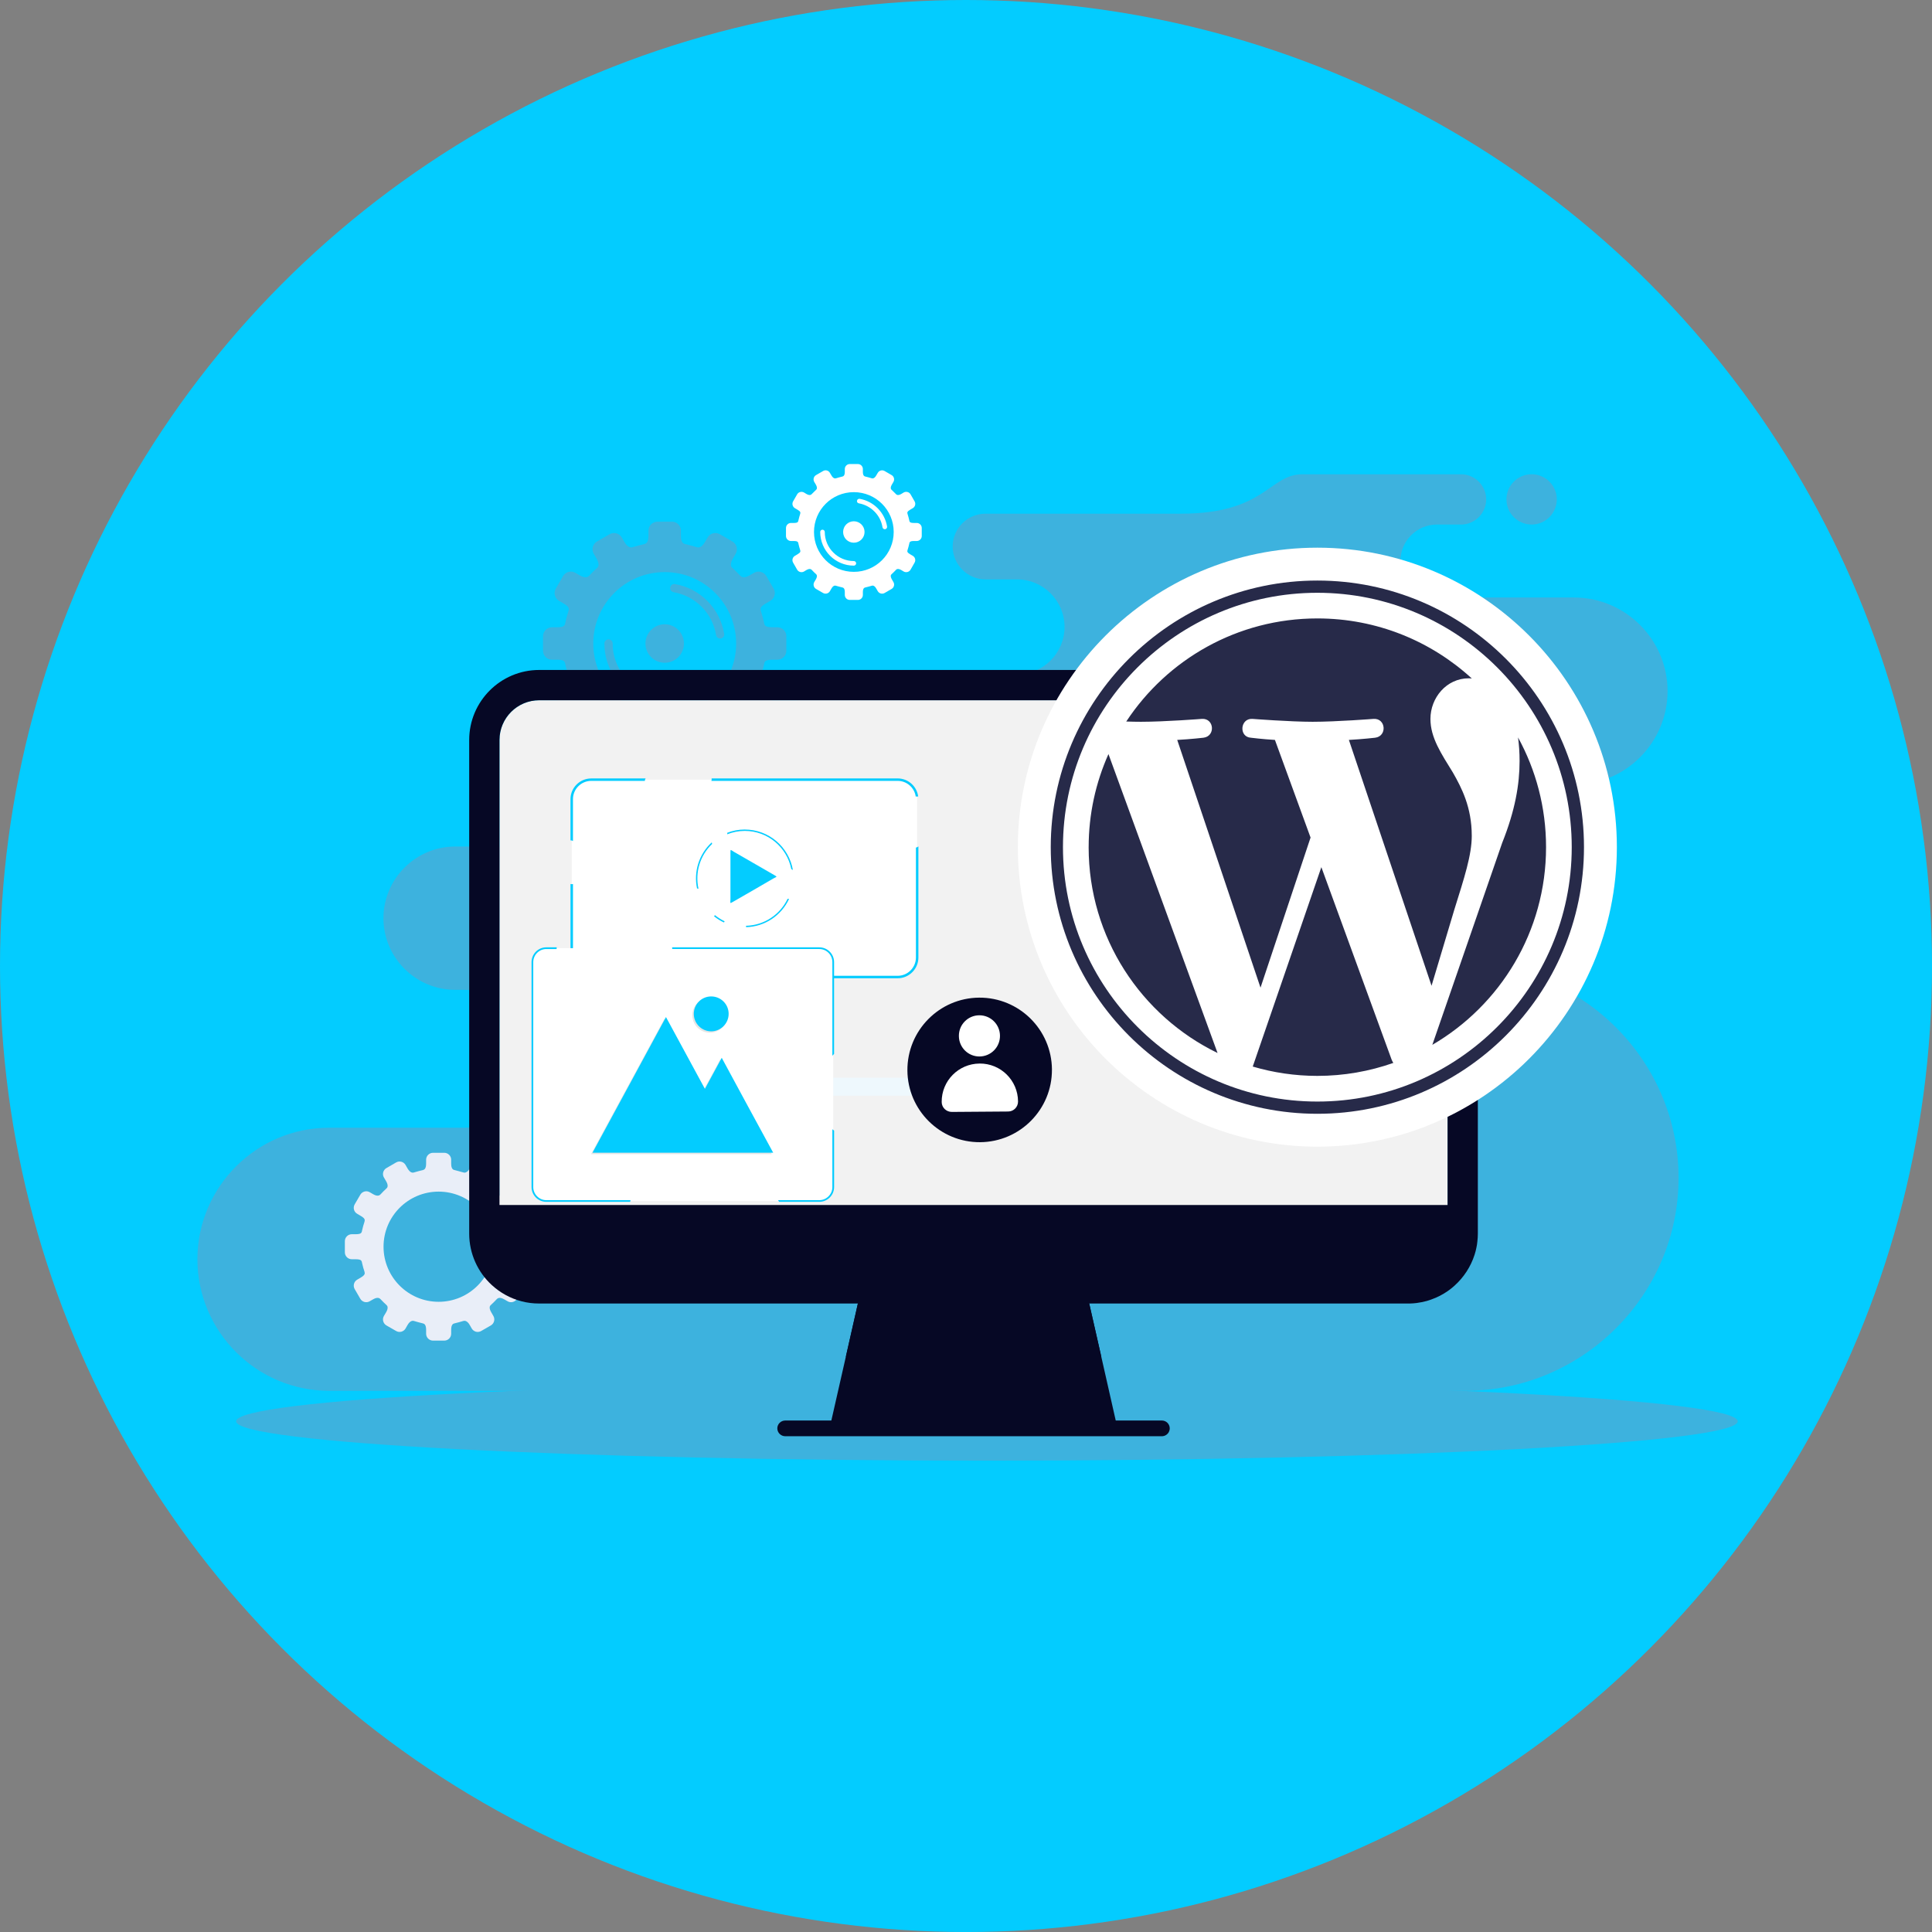 <?xml version="1.0" encoding="UTF-8"?><svg id="Layer_2" xmlns="http://www.w3.org/2000/svg" viewBox="0 0 1077.27 1077.27"><rect x="0" y="0" width="1077.27" height="1077.27" fill="#808080" stroke="none"/><defs><style>.cls-1,.cls-2,.cls-3,.cls-4,.cls-5,.cls-6,.cls-7{fill-rule:evenodd;}.cls-1,.cls-2,.cls-3,.cls-4,.cls-5,.cls-6,.cls-7,.cls-8,.cls-9,.cls-10,.cls-11{stroke-width:0px;}.cls-1,.cls-11{fill:#03ccff;}.cls-2{fill:#060825;}.cls-3{fill:#3db2de;}.cls-4{fill:#e9eef8;}.cls-5,.cls-9{fill:#fff;}.cls-6{fill:#e4e5e5;}.cls-7{fill:#f2f2f2;}.cls-8{fill:#272a49;}.cls-10{fill:#eef8fd;}</style></defs><g id="Layer_1-2"><circle class="cls-11" cx="538.64" cy="538.64" r="538.64"/><path class="cls-3" d="M854.03,292.47c-7.76,0-14.04-6.27-14.04-14.03s6.28-14,14.04-14,14.03,6.28,14.03,14-6.28,14.03-14.03,14.03h0ZM258.37,628.82h-74.95c-40.34,0-73.34,33-73.34,73.33h0c0,40.35,33,73.34,73.34,73.34h633.76c65.31,0,118.78-53.44,118.78-118.74h0c0-65.31-53.47-118.75-118.78-118.75h0c-27.62,0-50.21-22.62-50.21-50.21h0c0-27.62,22.59-50.21,50.21-50.21h60.44c28.7,0,52.2-23.49,52.2-52.23h0c0-28.7-23.5-52.19-52.2-52.19h-76.42c-11.18,0-20.34-9.16-20.34-20.34h0c0-11.18,9.16-20.34,20.34-20.34h13.45c7.72,0,14.03-6.31,14.03-14.03h0c0-7.68-6.31-14-14.03-14h-88.37c-18.63,0-20.71,21.98-67.74,21.98h-109.04c-10.08,0-18.29,8.23-18.29,18.29h0c0,10.08,8.21,18.34,18.29,18.34h17.58c14.6,0,26.51,11.91,26.51,26.51h0c0,14.58-11.92,26.53-26.51,26.53h-52.9c-71.45,0-81.52,18.66-94.04,55.78-12.52,37.16-77.5,40.14-77.5,40.14h-88.85c-21.98,0-39.98,18-39.98,39.98h0c0,21.98,18,39.93,39.98,39.93h4.57c21.15,0,38.46,17.33,38.46,38.47h0c0,21.15-17.31,38.43-38.46,38.43h0Z"/><path class="cls-3" d="M339.89,297.88l-7.04,4.06c-2.36,1.38-3.16,4.43-1.78,6.81l1.54,2.65c1.81,3.16,1.04,4.57.47,5.11-1.59,1.38-3.02,2.89-4.46,4.4-.44.46-1.79,1.98-5.38-.11l-2.45-1.41c-2.35-1.38-5.4-.57-6.81,1.78l-4.07,7.05c-1.38,2.35-.57,5.4,1.78,6.78l2.45,1.41c3.32,1.95,3.25,2.96,2.81,4.37-.56,1.95-1.21,3.88-1.61,5.93-.4,1.79-.24,3.05-4.76,3.05h-2.8c-2.74,0-4.99,2.25-4.99,5.01v8.12c0,2.71,2.25,4.96,4.99,4.96h2.8c4.52,0,4.35,1.28,4.76,3.09.4,2.01,1.05,3.97,1.61,5.91.44,1.41.51,2.42-2.81,4.35l-2.45,1.41c-2.35,1.38-3.15,4.44-1.78,6.82l4.07,7.01c1.41,2.36,4.46,3.16,6.81,1.79l2.45-1.41c3.59-2.08,4.94-.58,5.38-.11,1.44,1.52,2.87,3.02,4.46,4.43.57.51,1.34,1.92-.47,5.07l-1.54,2.65c-1.38,2.38-.58,5.43,1.78,6.82l7.04,4.08c2.36,1.38,5.41.58,6.79-1.81l1.54-2.65c1.88-3.18,3.69-3.08,4.47-2.82,2.25.71,4.29,1.19,6.62,1.79.83.21,2.27.83,2.27,4.63v2.86c0,2.71,2.25,4.96,5.01,4.96h8.12c2.71,0,4.96-2.25,4.96-4.96v-2.86c0-3.8,1.44-4.42,2.29-4.63,2.32-.6,4.39-1.08,6.6-1.79.78-.26,2.61-.36,4.46,2.82l1.56,2.65c1.37,2.39,4.42,3.19,6.8,1.81l7.02-4.08c2.39-1.39,3.19-4.45,1.82-6.82l-1.55-2.65c-1.85-3.15-1.04-4.56-.46-5.07,1.54-1.41,2.99-2.91,4.46-4.43.44-.47,1.78-1.98,5.33.11l2.45,1.41c2.39,1.38,5.45.57,6.82-1.79l4.1-7.01c1.37-2.38.57-5.43-1.82-6.82l-2.42-1.41c-3.35-1.94-3.26-2.95-2.86-4.35.61-1.95,1.21-3.9,1.65-5.91.38-1.81.2-3.09,4.77-3.09h2.78c2.76,0,4.98-2.25,4.98-4.96v-8.12c0-2.76-2.22-5.01-4.98-5.01h-2.78c-4.57,0-4.39-1.27-4.77-3.05-.44-2.05-1.04-3.99-1.65-5.93-.4-1.41-.49-2.42,2.86-4.37l2.42-1.41c2.39-1.38,3.19-4.43,1.82-6.78l-4.1-7.05c-1.38-2.35-4.43-3.15-6.82-1.78l-2.45,1.41c-3.56,2.09-4.89.57-5.33.11-1.47-1.51-2.92-3.02-4.46-4.4-.58-.53-1.38-1.95.46-5.11l1.55-2.65c1.38-2.38.57-5.43-1.82-6.81l-7.02-4.06c-2.38-1.38-5.43-.57-6.8,1.78l-1.56,2.65c-1.85,3.18-3.68,3.09-4.46,2.81-2.21-.69-4.29-1.17-6.6-1.77-.84-.21-2.29-.81-2.29-4.64v-2.85c0-2.72-2.25-4.97-4.96-4.97h-8.12c-2.76,0-5.01,2.25-5.01,4.97v2.85c0,3.83-1.44,4.43-2.27,4.64-2.33.6-4.37,1.08-6.62,1.77-.77.27-2.58.37-4.47-2.81l-1.54-2.65c-1.38-2.35-4.43-3.15-6.79-1.78h0ZM370.64,348.09c5.91,0,10.71,4.8,10.71,10.74s-4.8,10.71-10.71,10.71-10.74-4.8-10.74-10.71,4.8-10.74,10.74-10.74h0ZM337.01,358.83c0-1.28,1.04-2.32,2.32-2.32s2.29,1.04,2.29,2.32c0,7.98,3.25,15.27,8.49,20.51,5.27,5.27,12.52,8.49,20.54,8.49,1.25,0,2.28,1.04,2.28,2.31s-1.03,2.29-2.28,2.29c-9.3,0-17.68-3.75-23.76-9.83-6.11-6.08-9.87-14.51-9.87-23.77h0ZM403.79,353.39c.21,1.23-.64,2.42-1.87,2.61-1.28.21-2.45-.64-2.63-1.88-1-6.11-3.88-11.55-8.02-15.75-4.16-4.19-9.6-7.11-15.68-8.18-1.24-.21-2.08-1.38-1.88-2.62.24-1.28,1.42-2.12,2.65-1.88,7.05,1.2,13.33,4.59,18.12,9.46,4.83,4.86,8.16,11.17,9.29,18.23h0ZM370.64,318.99c21.98,0,39.83,17.82,39.83,39.84s-17.86,39.81-39.83,39.81-39.84-17.84-39.84-39.81,17.82-39.84,39.84-39.84Z"/><path class="cls-4" d="M220.88,648.17l-5.43,3.15c-1.82,1.04-2.45,3.43-1.38,5.24l1.21,2.05c1.41,2.41.77,3.53.34,3.93-1.21,1.08-2.33,2.25-3.43,3.42-.34.33-1.38,1.52-4.13-.09l-1.92-1.12c-1.81-1.04-4.16-.43-5.23,1.41l-3.15,5.4c-1.04,1.82-.44,4.2,1.41,5.24l1.85,1.1c2.58,1.48,2.51,2.25,2.21,3.37-.47,1.5-.95,2.98-1.28,4.56-.31,1.37-.17,2.36-3.66,2.36h-2.14c-2.12,0-3.86,1.74-3.86,3.86v6.24c0,2.1,1.74,3.86,3.86,3.86h2.14c3.5,0,3.35.97,3.66,2.38.33,1.54.81,3.05,1.28,4.54.3,1.1.36,1.87-2.21,3.38l-1.85,1.08c-1.85,1.07-2.45,3.43-1.41,5.24l3.15,5.43c1.07,1.82,3.42,2.45,5.23,1.38l1.92-1.1c2.74-1.57,3.78-.4,4.13-.07,1.1,1.15,2.22,2.32,3.43,3.38.43.4,1.06,1.52-.34,3.94l-1.21,2.04c-1.07,1.85-.44,4.19,1.38,5.27l5.43,3.12c1.82,1.06,4.16.44,5.24-1.38l1.17-2.04c1.44-2.45,2.86-2.36,3.46-2.2,1.72.57,3.33.91,5.11,1.39.64.16,1.74.62,1.74,3.55v2.21c0,2.12,1.75,3.83,3.86,3.83h6.25c2.11,0,3.86-1.71,3.86-3.83v-2.21c0-2.93,1.1-3.39,1.74-3.55,1.78-.48,3.39-.82,5.11-1.39.6-.16,2.01-.26,3.46,2.2l1.17,2.04c1.08,1.82,3.42,2.45,5.24,1.38l5.43-3.12c1.82-1.08,2.45-3.43,1.38-5.27l-1.18-2.04c-1.41-2.42-.81-3.53-.37-3.94,1.21-1.06,2.33-2.23,3.43-3.38.34-.33,1.38-1.5,4.13.07l1.92,1.1c1.81,1.08,4.16.44,5.24-1.38l3.15-5.43c1.04-1.81.44-4.16-1.41-5.24l-1.85-1.08c-2.58-1.51-2.51-2.28-2.17-3.38.43-1.48.91-2.99,1.24-4.54.3-1.41.17-2.38,3.66-2.38h2.18c2.11,0,3.82-1.76,3.82-3.86v-6.24c0-2.12-1.71-3.86-3.82-3.86h-2.18c-3.5,0-3.37-.99-3.66-2.36-.33-1.58-.81-3.05-1.24-4.56-.33-1.12-.4-1.88,2.17-3.37l1.85-1.1c1.85-1.04,2.45-3.43,1.41-5.24l-3.15-5.4c-1.08-1.85-3.43-2.45-5.24-1.41l-1.92,1.12c-2.74,1.61-3.78.43-4.13.09-1.1-1.17-2.22-2.34-3.43-3.42-.43-.4-1.04-1.52.37-3.93l1.18-2.05c1.07-1.81.44-4.19-1.38-5.24l-5.43-3.15c-1.82-1.08-4.16-.44-5.24,1.38l-1.17,2.04c-1.44,2.48-2.86,2.38-3.46,2.18-1.72-.53-3.33-.9-5.11-1.38-.64-.17-1.74-.64-1.74-3.56v-2.21c0-2.11-1.75-3.83-3.86-3.83h-6.25c-2.11,0-3.86,1.72-3.86,3.83v2.21c0,2.93-1.1,3.4-1.74,3.56-1.78.47-3.39.84-5.11,1.38-.6.2-2.01.3-3.46-2.18l-1.17-2.04c-1.08-1.82-3.42-2.45-5.24-1.38h0ZM244.58,664.44c16.95,0,30.72,13.77,30.72,30.72s-13.77,30.71-30.72,30.71-30.72-13.73-30.72-30.71,13.76-30.72,30.72-30.72Z"/><path class="cls-3" d="M550.31,814.43c230.59,0,418.63-9.83,418.63-21.92s-188.05-21.92-418.63-21.92-418.65,9.84-418.65,21.92,188.06,21.92,418.65,21.92Z"/><path class="cls-7" d="M807.17,412.6v275.22c0,12.18-9.93,22.11-22.15,22.11h-484.39c-12.18,0-22.12-9.93-22.12-22.11v-275.22c0-12.22,9.94-22.15,22.12-22.15h484.39c5.24,0,10.3,1.85,14.27,5.2,5.03,4.23,7.88,10.4,7.88,16.95Z"/><polygon class="cls-2" points="622.34 793.02 463.34 793.02 471.63 756.52 485.8 693.93 487.48 686.62 598.21 686.62 599.88 693.93 614.08 756.52 622.34 793.02"/><polygon class="cls-2" points="614.08 756.52 471.63 756.52 478.35 726.82 607.34 726.82 614.08 756.52"/><path class="cls-2" d="M278.51,412.6c0-12.22,9.94-22.15,22.12-22.15h484.39c5.24,0,10.3,1.85,14.27,5.2,5.03,4.23,7.88,10.4,7.88,16.95v275.22c0,7.64-3.93,14.43-9.86,18.39-3.53,2.39-7.72,3.72-12.29,3.72h-484.39c-1.04,0-2.04-.07-3.05-.2-10.74-1.51-19.07-10.78-19.07-21.92v-275.22h0ZM810.16,382.73c-5.6-4.7-12.41-7.76-19.64-8.76-1.81-.27-3.66-.4-5.5-.4h-484.39c-21.51,0-39.01,17.52-39.01,39.04v275.22c0,11.27,4.83,21.51,12.52,28.63,4.7,4.34,10.41,7.52,16.78,9.16,3.09.81,6.35,1.21,9.71,1.21h485.6c1.21-.03,2.39-.14,3.56-.27,1.94-.24,3.86-.65,5.73-1.14,1.11-.34,2.23-.68,3.29-1.12,1.44-.53,2.82-1.13,4.2-1.85.74-.4,1.44-.81,2.14-1.21h0c2.12-1.26,4.1-2.74,5.91-4.39,5.1-4.59,9-10.5,11.14-17.17.44-1.31.77-2.66,1.04-4,.24-1.14.44-2.29.53-3.42.17-1.48.27-2.95.27-4.43v-275.22c0-11.54-5.07-22.42-13.9-29.87Z"/><path class="cls-2" d="M815.63,671.91v15.91c0,16.89-13.72,30.57-30.61,30.57h-484.39c-16.89,0-30.59-13.69-30.59-30.57v-15.91h545.59Z"/><path class="cls-2" d="M647.85,800.83h-210.01c-2.42,0-4.41-1.98-4.41-4.39s1.99-4.37,4.41-4.37h210.01c2.41,0,4.39,1.95,4.39,4.37,0,.73-.21,1.44-.5,2.04-.74,1.38-2.21,2.35-3.89,2.35Z"/><rect class="cls-10" x="300.83" y="600.92" width="245.42" height="10.05"/><path class="cls-5" d="M329.66,434.75h170.87c5.97,0,10.83,4.87,10.83,10.84v88.34c0,5.98-4.86,10.85-10.83,10.85h-170.87c-5.98,0-10.85-4.87-10.85-10.85v-88.34c0-5.97,4.87-10.84,10.85-10.84Z"/><path class="cls-1" d="M329.66,434.04h30.34c-.3.4-.44.87-.44,1.37h-29.9c-5.58,0-10.18,4.57-10.18,10.18v23.36c-.4-.26-.87-.4-1.38-.36v-23c0-6.34,5.21-11.54,11.56-11.54h0ZM319.49,492.91v41.01c0,5.58,4.6,10.18,10.18,10.18h82.12l-.36.17c-1.21,0-1.31.07-2.33.56h-2.38c-.6,0-1.13.24-1.57.65h-75.48c-6.35,0-11.56-5.2-11.56-11.55v-41.01c.47.13.95.13,1.38,0h0ZM463.95,544.1h36.59c5.6,0,10.17-4.6,10.17-10.18v-61.32c.53-.08,1-.3,1.38-.7v62.02c0,6.35-5.2,11.55-11.54,11.55h-35.66c-.13-.57-.46-1.08-.93-1.38h0ZM510.6,444.14c-.7-4.92-4.96-8.73-10.06-8.73h-103.88c.17-.43.22-.9.13-1.37h103.75c5.84,0,10.7,4.39,11.44,10.08-.43,0-.97-.04-1.38.02Z"/><path class="cls-1" d="M454.58,613.2c3.69,0,6.72-3.02,6.72-6.7s-3.02-6.69-6.72-6.69-6.71,2.99-6.71,6.69,3.02,6.7,6.71,6.7Z"/><path class="cls-2" d="M447.87,606.56c0-2.38,1.24-4.43,3.09-5.64h-150.13v10.05h148.68c-1-1.19-1.64-2.73-1.64-4.41Z"/><path class="cls-5" d="M415.28,462.91c14.83,0,26.84,12.01,26.84,26.85s-12.01,26.82-26.84,26.82-26.82-11.98-26.82-26.82,12.01-26.85,26.82-26.85Z"/><path class="cls-1" d="M415.28,462.54c13.49,0,24.66,9.8,26.84,22.62-.26-.24-.57-.43-.9-.56-2.42-12.15-13.1-21.29-25.94-21.29-3.46,0-6.75.68-9.77,1.88v-.84c3.02-1.18,6.35-1.82,9.77-1.82h0ZM439.98,501.24c-4.23,9.1-13.32,15.44-23.97,15.75,0-.27,0-.55-.03-.78,10.24-.26,19.04-6.34,23.19-15.06.24.06.53.09.81.09h0ZM403.66,514.36c-2.01-.93-3.86-2.11-5.54-3.48.2-.18.36-.38.55-.59,1.64,1.35,3.46,2.48,5.4,3.43-.13.21-.3.4-.4.63h0ZM388.66,495.4c-1.98-9.4,1.1-19.17,8.21-25.71.08.3.14.61.21.87-6.74,6.42-9.63,15.91-7.61,24.97-.27-.06-.53-.09-.81-.13Z"/><path class="cls-1" d="M431.18,489.86l-10.97,6.38-11.84,6.81c-1.57.91-1.08.4-1.08-1.58v-26.38c0-1.82.2-1.14,1.92-.13l11,6.33,11.82,6.82c1.61.93.91.77-.84,1.74Z"/><path class="cls-5" d="M304.62,528.7h152.21c4.3,0,7.76,3.46,7.76,7.75v125.47c0,4.29-3.46,7.74-7.76,7.74h-152.21c-4.29,0-7.75-3.46-7.75-7.74v-125.47c0-4.29,3.46-7.75,7.75-7.75Z"/><path class="cls-1" d="M304.62,528.22h5.81c-.04.31-.06.64-.1.95h-5.71c-3.99,0-7.28,3.28-7.28,7.3v125.45c0,3.99,3.29,7.28,7.28,7.28h46.96c-.07.3-.14.64-.21.93h-46.76c-4.54,0-8.23-3.69-8.23-8.21v-125.45c0-4.56,3.69-8.25,8.23-8.25h0ZM433.8,669.2h23.03c4.03,0,7.29-3.29,7.29-7.28v-32.27c.34.27.64.54.97.78v31.49c0,4.52-3.72,8.21-8.25,8.21h-22.39c-.21-.3-.44-.64-.64-.93h0ZM464.12,588.7v-52.23c0-4.02-3.26-7.3-7.29-7.3h-81.99c-.04-.31-.04-.64-.07-.95h82.06c4.54,0,8.25,3.69,8.25,8.25v51.16c-.33.34-.66.71-.97,1.07Z"/><path class="cls-6" d="M391.04,605.72l-20.47-37.82-20.51,37.82-20.5,37.83h100.76l-14.34-26.49-14.36-26.44-9.37,17.31-1.21-2.21h0ZM386.05,566.11c0-5.36,4.35-9.73,9.73-9.73s9.7,4.37,9.7,9.73-4.34,9.71-9.7,9.71-9.73-4.33-9.73-9.71Z"/><path class="cls-1" d="M391.85,604.92l-20.51-37.82-20.47,37.82-20.5,37.83h100.76l-14.38-26.45-14.32-26.48-9.37,17.31-1.21-2.21h0ZM386.86,565.3c0-5.36,4.32-9.7,9.7-9.7s9.73,4.34,9.73,9.7-4.36,9.75-9.73,9.75-9.7-4.37-9.7-9.75Z"/><path class="cls-5" d="M458.95,262.64l-3.93,2.27c-1.31.74-1.78,2.45-1,3.8l.87,1.47c1,1.76.57,2.56.26,2.83-.87.81-1.7,1.63-2.51,2.47-.24.24-.97,1.12-2.99-.05l-1.34-.81c-1.34-.75-3.05-.31-3.82,1l-2.25,3.92c-.77,1.31-.33,3.02.97,3.8l1.38.81c1.85,1.06,1.81,1.65,1.58,2.42-.34,1.1-.67,2.18-.91,3.31-.24.98-.13,1.72-2.65,1.72h-1.57c-1.51,0-2.78,1.25-2.78,2.78v4.54c0,1.5,1.27,2.74,2.78,2.74h1.57c2.52,0,2.42.75,2.65,1.76.24,1.1.57,2.21.91,3.29.23.78.27,1.34-1.58,2.42l-1.38.81c-1.3.77-1.74,2.48-.97,3.79l2.25,3.93c.77,1.3,2.48,1.78,3.82,1l1.34-.81c2.02-1.15,2.76-.3,2.99-.07.81.84,1.64,1.72,2.51,2.48.31.27.74,1.07-.26,2.82l-.87,1.48c-.77,1.34-.31,3.04,1,3.82l3.93,2.27c1.31.75,3.02.31,3.79-1l.87-1.5c1.01-1.78,2.05-1.72,2.48-1.55,1.24.38,2.39.64,3.69.98.47.13,1.28.46,1.28,2.58v1.57c0,1.55,1.25,2.78,2.75,2.78h4.57c1.5,0,2.75-1.23,2.75-2.78v-1.57c0-2.12.81-2.45,1.28-2.58,1.31-.34,2.45-.6,3.69-.98.44-.17,1.48-.23,2.48,1.55l.87,1.5c.78,1.31,2.48,1.76,3.8,1l3.92-2.27c1.31-.78,1.79-2.48,1-3.82l-.86-1.48c-1.01-1.75-.59-2.55-.27-2.82.87-.77,1.72-1.64,2.52-2.48.22-.24.97-1.08,2.98.07l1.34.81c1.35.77,3.05.3,3.83-1l2.25-3.93c.77-1.31.34-3.02-.97-3.79l-1.38-.81c-1.85-1.08-1.81-1.64-1.57-2.42.33-1.08.66-2.19.9-3.29.21-1,.14-1.76,2.66-1.76h1.57c1.51,0,2.79-1.24,2.79-2.74v-4.54c0-1.54-1.28-2.78-2.79-2.78h-1.57c-2.52,0-2.45-.74-2.66-1.72-.24-1.13-.56-2.21-.9-3.31-.24-.77-.27-1.35,1.57-2.42l1.38-.81c1.31-.78,1.74-2.48.97-3.8l-2.25-3.92c-.77-1.31-2.48-1.76-3.83-1l-1.34.81c-2.01,1.17-2.76.3-2.98.05-.81-.84-1.65-1.66-2.52-2.47-.31-.27-.74-1.08.27-2.83l.86-1.47c.78-1.35.31-3.05-1-3.8l-3.92-2.27c-1.31-.78-3.02-.34-3.8,1l-.87,1.47c-1,1.79-2.04,1.72-2.48,1.59-1.24-.4-2.38-.68-3.69-1-.47-.14-1.28-.48-1.28-2.59v-1.58c0-1.54-1.25-2.78-2.75-2.78h-4.57c-1.5,0-2.75,1.25-2.75,2.78v1.58c0,2.11-.81,2.45-1.28,2.59-1.3.33-2.45.6-3.69,1-.43.13-1.47.21-2.48-1.59l-.87-1.47c-.77-1.35-2.48-1.79-3.79-1h0ZM476.09,290.66c3.3,0,5.98,2.67,5.98,5.97s-2.68,5.98-5.98,5.98-5.97-2.65-5.97-5.98,2.67-5.97,5.97-5.97h0ZM457.34,296.63c0-.7.57-1.28,1.27-1.28s1.28.58,1.28,1.28c0,4.47,1.82,8.53,4.77,11.45,2.92,2.95,6.98,4.76,11.44,4.76.71,0,1.28.57,1.28,1.28s-.57,1.28-1.28,1.28c-5.16,0-9.86-2.12-13.26-5.51-3.38-3.38-5.49-8.09-5.49-13.26h0ZM494.63,293.61c.09.71-.36,1.34-1.08,1.48-.7.09-1.34-.37-1.48-1.08-.53-3.39-2.14-6.44-4.46-8.76-2.31-2.35-5.33-3.99-8.72-4.6-.7-.11-1.18-.77-1.03-1.44.1-.71.77-1.17,1.47-1.08,3.94.71,7.42,2.58,10.1,5.3,2.69,2.73,4.57,6.25,5.21,10.18h0ZM476.09,274.42c12.3,0,22.23,9.93,22.23,22.21s-9.93,22.23-22.23,22.23-22.21-9.93-22.21-22.23,9.94-22.21,22.21-22.21Z"/><path class="cls-2" d="M586.55,596.32c.15,22.23-17.75,40.38-40.02,40.56-22.25.15-40.4-17.75-40.57-39.99-.14-22.27,17.76-40.43,39.99-40.61,22.27-.14,40.43,17.77,40.61,40.04Z"/><path class="cls-5" d="M557.58,577.51c.06,6.34-5.01,11.52-11.41,11.58-6.32.03-11.47-5.07-11.5-11.4-.08-6.35,5.03-11.54,11.36-11.57,6.35-.04,11.51,5.07,11.55,11.39Z"/><path class="cls-5" d="M546.2,593.03h0c-11.73.07-21.23,9.65-21.12,21.44,0,3.08,2.54,5.53,5.66,5.53l31.38-.23c3.1,0,5.57-2.55,5.53-5.62-.08-11.76-9.65-21.23-21.45-21.13Z"/><path class="cls-9" d="M734.55,305.38h0c-92.08,0-167,74.91-167,166.99s74.92,167,167,167,167-74.91,167-167c0-92.08-74.93-166.99-167-166.99"/><path class="cls-8" d="M607.02,472.37c0,50.48,29.34,94.1,71.88,114.78l-60.83-166.68c-7.08,15.86-11.04,33.41-11.04,51.9h0ZM820.64,465.93c0-15.76-5.66-26.68-10.52-35.17-6.46-10.51-12.52-19.4-12.52-29.91,0-11.72,8.89-22.64,21.42-22.64.57,0,1.1.07,1.65.1-22.69-20.79-52.92-33.48-86.12-33.48-44.55,0-83.75,22.86-106.56,57.48,2.99.09,5.81.15,8.21.15,13.34,0,33.99-1.62,33.99-1.62,6.87-.41,7.69,9.69.82,10.51,0,0-6.91.81-14.6,1.22l46.44,138.14,27.91-83.7-19.87-54.44c-6.87-.4-13.37-1.22-13.37-1.22-6.87-.4-6.07-10.91.81-10.51,0,0,21.06,1.62,33.59,1.62,13.34,0,33.99-1.62,33.99-1.62,6.88-.41,7.69,9.69.82,10.51,0,0-6.92.81-14.6,1.22l46.09,137.09,12.72-42.51c5.51-17.64,9.71-30.31,9.71-41.23h0ZM736.78,483.52l-38.26,111.19c11.42,3.36,23.51,5.2,36.03,5.2,14.85,0,29.09-2.57,42.35-7.23-.34-.55-.65-1.13-.91-1.76l-39.21-107.4h0ZM846.45,411.18c.55,4.06.86,8.42.86,13.11,0,12.94-2.42,27.49-9.7,45.68l-38.96,112.63c37.91-22.11,63.42-63.19,63.42-110.23,0-22.17-5.66-43.02-15.62-61.19h0ZM734.55,323.71c-81.97,0-148.66,66.69-148.66,148.66s66.69,148.67,148.66,148.67,148.67-66.69,148.67-148.67c0-81.97-66.7-148.66-148.67-148.66h0ZM734.55,614.22c-78.21,0-141.85-63.63-141.85-141.85s63.63-141.84,141.85-141.84,141.84,63.63,141.84,141.84-63.63,141.85-141.84,141.85h0Z"/></g></svg>